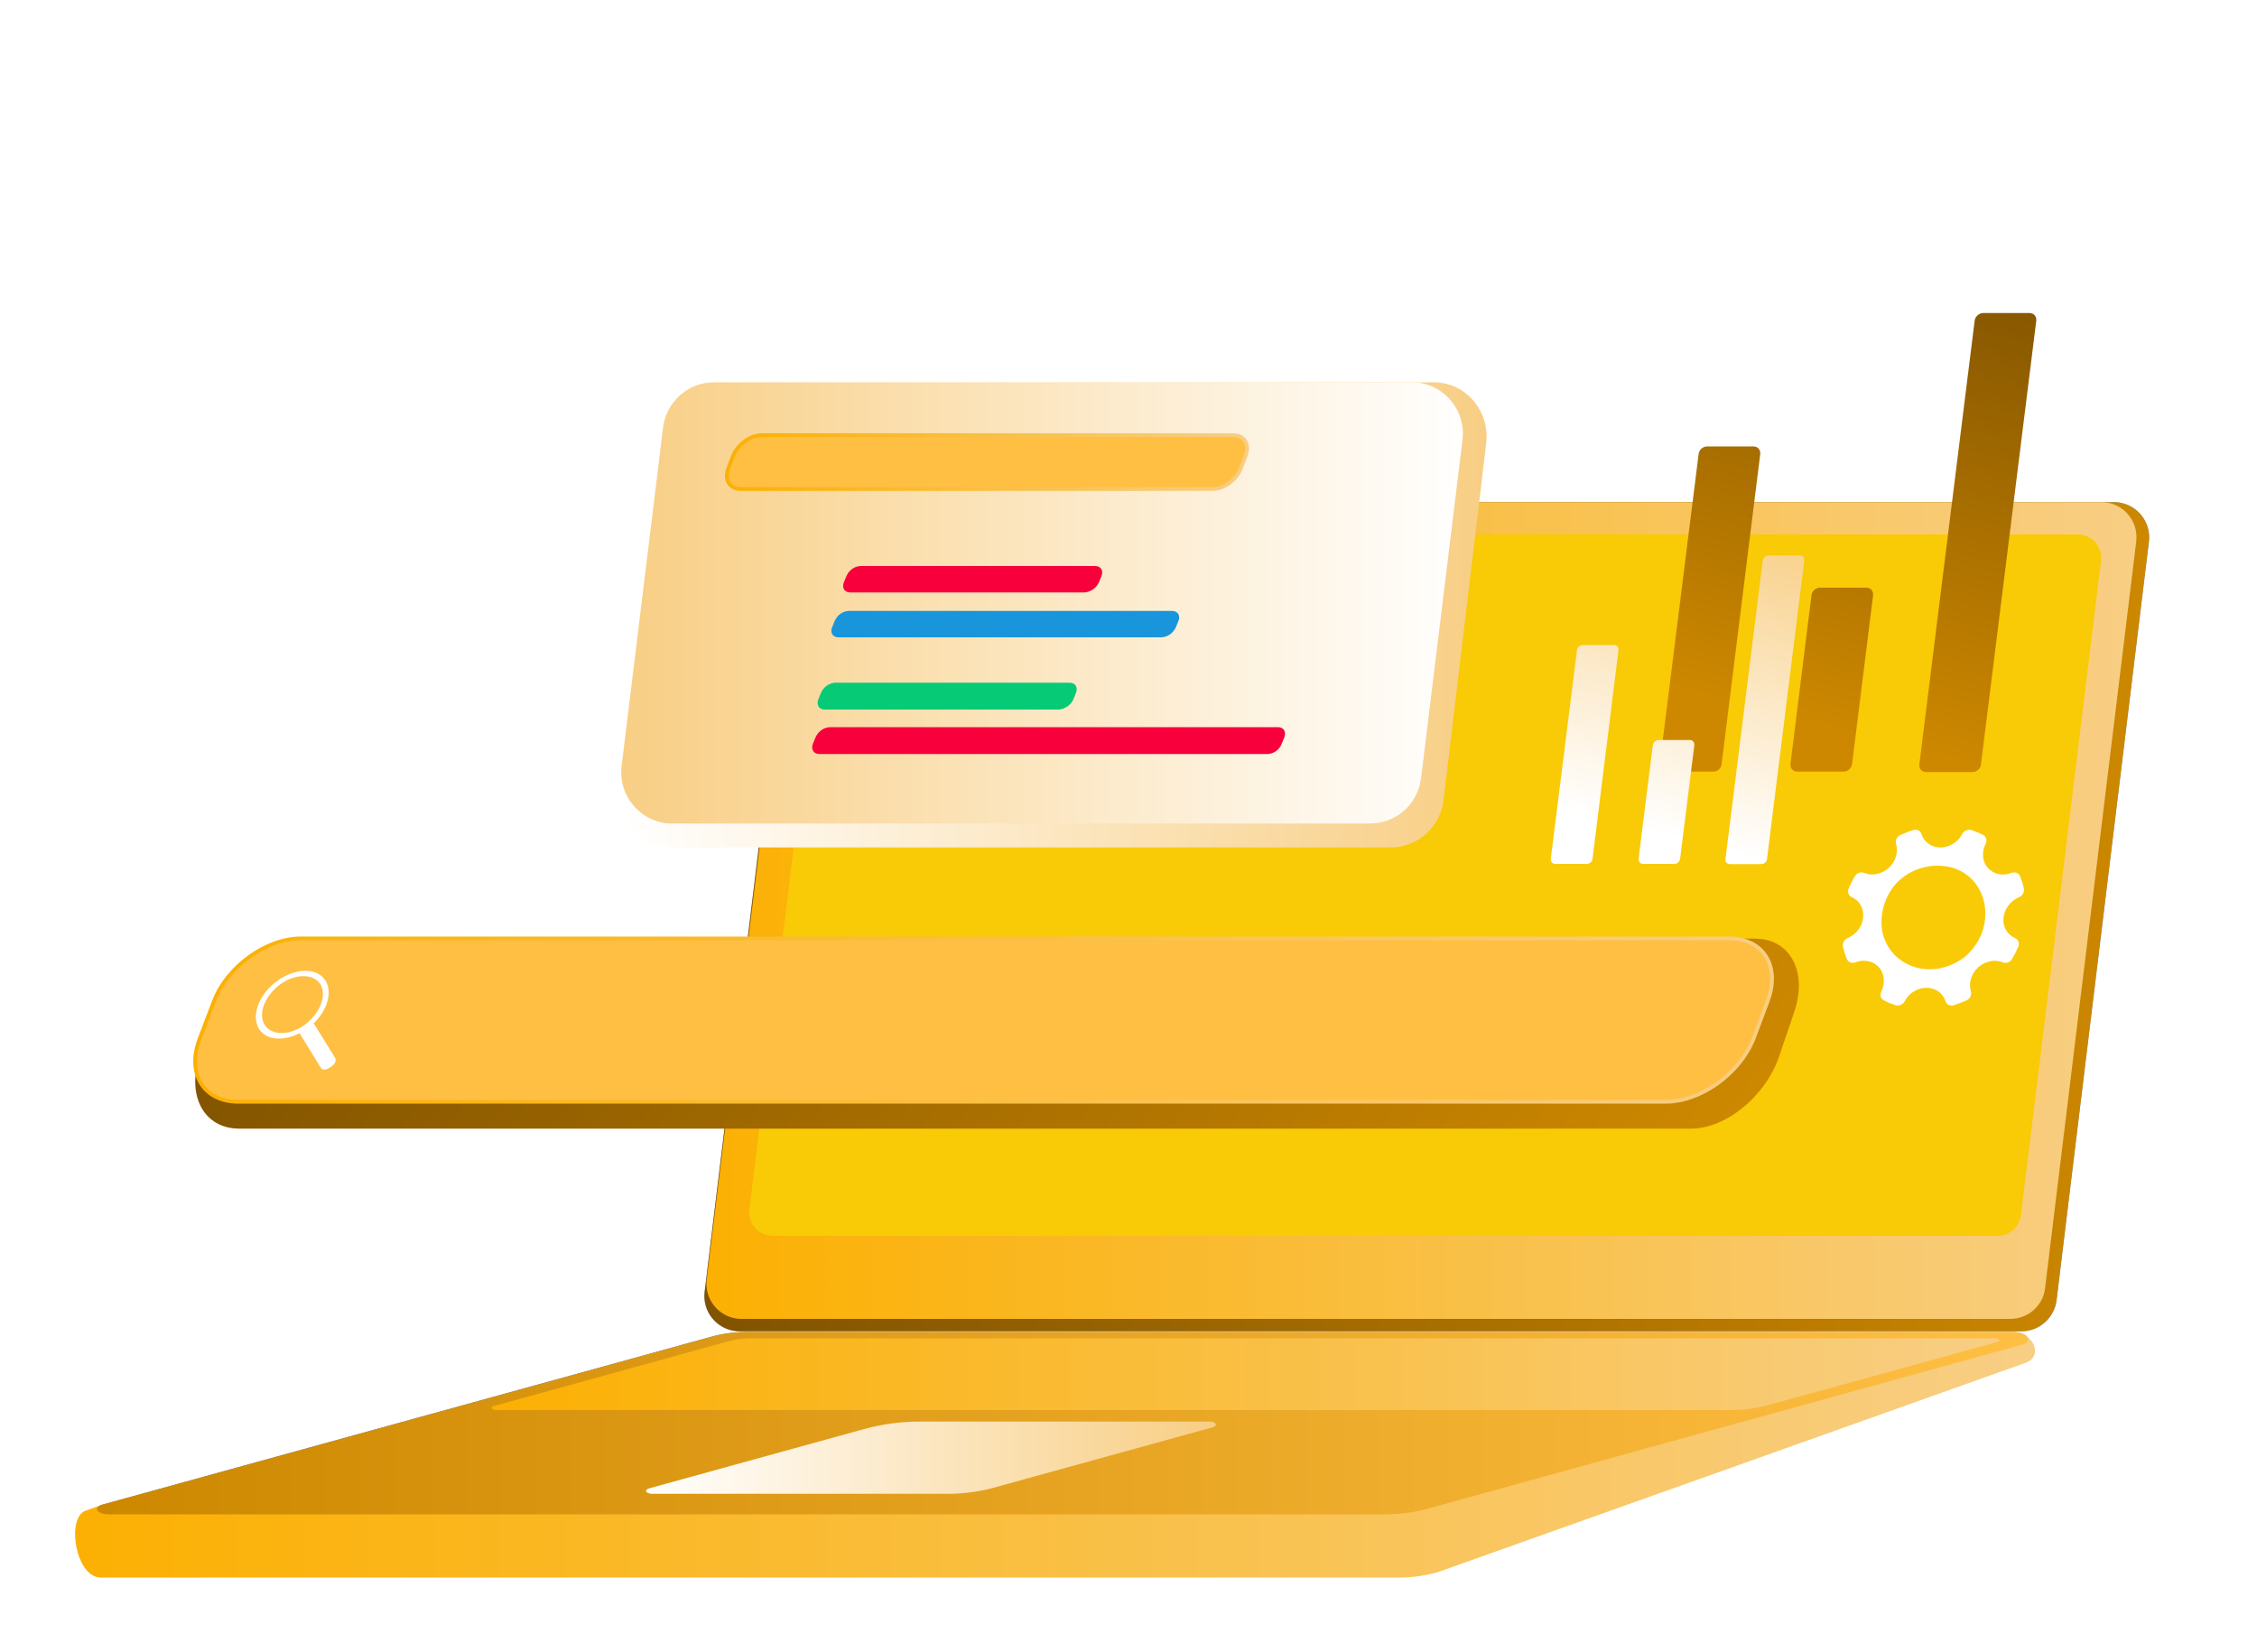 <svg xmlns="http://www.w3.org/2000/svg" xmlns:xlink="http://www.w3.org/1999/xlink" id="Layer_1" x="0px" y="0px" viewBox="0 0 1000 732" style="enable-background:new 0 0 1000 732;" xml:space="preserve"> <style type="text/css"> .st0{opacity:0.5;} .st1{fill:url(#SVGID_1_);} .st2{fill:url(#SVGID_2_);} .st3{fill:url(#SVGID_3_);} .st4{fill:url(#SVGID_4_);} .st5{fill:url(#SVGID_5_);stroke:#6EA5F7;stroke-width:1.161;stroke-miterlimit:10;} .st6{fill:url(#SVGID_6_);stroke:#6EA5F7;stroke-width:1.161;stroke-miterlimit:10;} .st7{fill:url(#SVGID_7_);} .st8{fill:url(#SVGID_8_);} .st9{fill:url(#SVGID_9_);} .st10{fill:#F9CA06;} .st11{fill:url(#SVGID_10_);} .st12{fill:url(#SVGID_11_);} .st13{fill:url(#SVGID_12_);} .st14{fill:url(#SVGID_13_);} .st15{fill:#FFBF43;stroke:url(#SVGID_14_);stroke-width:1.651;stroke-miterlimit:10;} .st16{fill:#FFFFFF;} .st17{fill:url(#SVGID_15_);} .st18{fill:url(#SVGID_16_);} .st19{fill:#FFBF43;stroke:url(#SVGID_17_);stroke-width:1.651;stroke-miterlimit:10;} .st20{fill:#F7003C;} .st21{fill:#06CA76;} .st22{fill:#1995DB;} .st23{fill:url(#SVGID_18_);} .st24{fill:url(#SVGID_19_);} </style> <g> <g class="st0"> <image style="overflow:visible;enable-background:new ;" width="631" height="86" transform="matrix(1.042 0 0 1.042 85.041 661.471)"> </image> </g> <g class="st0"> <image style="overflow:visible;enable-background:new ;" width="373" height="81" transform="matrix(1.039 0 0 1.039 219.92 664.187)"> </image> </g> <image style="overflow:visible;enable-background:new ;" width="687" height="425" transform="matrix(1.042 0 0 1.042 278.995 191.855)"> </image> <image style="overflow:visible;enable-background:new ;" width="906" height="177" transform="matrix(1.042 0 0 1.042 -2.261097e-03 560.09)"> </image> <linearGradient id="SVGID_1_" gradientUnits="userSpaceOnUse" x1="312.072" y1="1592.2" x2="952.228" y2="1592.2" gradientTransform="matrix(1 0 0 1 0 -1186)"> <stop offset="0" style="stop-color:#ADCFF7"></stop> <stop offset="1" style="stop-color:#6EA5F7"></stop> </linearGradient> <path class="st1" d="M936.6,222.5H368.7c-7.9,0-14.6,5.9-15.6,13.8l-40.9,336c-1.1,8.6,5,16.4,13.6,17.5c0.6,0.1,1.3,0.1,1.9,0.1 h567.9c7.9,0,14.6-5.9,15.6-13.8l40.9-336c1.1-8.6-5-16.4-13.6-17.5C937.9,222.5,937.3,222.5,936.6,222.5z"></path> <linearGradient id="SVGID_2_" gradientUnits="userSpaceOnUse" x1="312.991" y1="1589.45" x2="946.609" y2="1589.45" gradientTransform="matrix(1 0 0 1 0 -1186)"> <stop offset="0" style="stop-color:#3174F1"></stop> <stop offset="1" style="stop-color:#6EA5F7"></stop> </linearGradient> <path class="st2" d="M931.2,222.5H369c-7.8,0-14.4,5.8-15.4,13.6L313.1,567c-1,8.5,5,16.2,13.5,17.3c0.6,0.1,1.2,0.1,1.9,0.1h562.2 c7.8,0,14.5-5.8,15.4-13.6l40.4-330.9c1-8.5-5-16.2-13.5-17.3C932.4,222.5,931.8,222.5,931.2,222.5z"></path> <linearGradient id="SVGID_3_" gradientUnits="userSpaceOnUse" x1="331.922" y1="1578.2" x2="930.978" y2="1578.2" gradientTransform="matrix(1 0 0 1 0 -1186)"> <stop offset="0" style="stop-color:#063982"></stop> <stop offset="1" style="stop-color:#0D50B8"></stop> </linearGradient> <path class="st3" d="M920.6,236.8H377.8c-5.2,0-9.6,3.9-10.3,9.1L332,536c-0.7,5.7,3.4,10.8,9.1,11.5c0.4,0,0.8,0.1,1.2,0.1h542.8 c5.2,0,9.6-3.9,10.3-9.1l35.5-290.1c0.7-5.7-3.4-10.8-9.1-11.5C921.4,236.8,921,236.8,920.6,236.8z"></path> <linearGradient id="SVGID_4_" gradientUnits="userSpaceOnUse" x1="42.948" y1="1816.6" x2="898.54" y2="1816.6" gradientTransform="matrix(1 0 0 1 0 -1186)"> <stop offset="0" style="stop-color:#3174F1"></stop> <stop offset="1" style="stop-color:#6EA5F7"></stop> </linearGradient> <path class="st4" d="M891.5,590.2H331.3c-5.3,0-10.7,0.6-15.8,2L45.4,666.7c-4.4,1.2-2.5,4.3,2.7,4.3h565.4 c6.2,0,12.4-0.7,18.3-2.3L895.2,596C901.2,594.4,898.6,590.2,891.5,590.2z"></path> <linearGradient id="SVGID_5_" gradientUnits="userSpaceOnUse" x1="217.765" y1="1794.9" x2="885.762" y2="1794.9" gradientTransform="matrix(1 0 0 1 0 -1186)"> <stop offset="0" style="stop-color:#FFFFFF"></stop> <stop offset="1" style="stop-color:#ADCFF7"></stop> </linearGradient> <path class="st5" d="M883.5,593H332.3c-2.8,0-5.6,0.3-8.4,1l-105.1,29c-1.9,0.5-1,1.8,1.2,1.8h547c5.4,0,10.9-0.7,16.1-2.1 l101.6-28C886.6,594.3,885.8,593,883.5,593z"></path> <linearGradient id="SVGID_6_" gradientUnits="userSpaceOnUse" x1="286.254" y1="1831.897" x2="538.719" y2="1831.897" gradientTransform="matrix(1 0 0 1 0 -1186)"> <stop offset="0" style="stop-color:#FFFFFF"></stop> <stop offset="1" style="stop-color:#ADCFF7"></stop> </linearGradient> <path class="st6" d="M535.9,629.9H408.6c-8.7-0.1-17.3,1-25.7,3.3l-95.3,26.3c-2.4,0.7-1.4,2.4,1.5,2.4h130.8 c6.5,0,13-0.8,19.3-2.4l98.2-27.1C539.8,631.6,538.7,629.9,535.9,629.9z"></path> <linearGradient id="SVGID_7_" gradientUnits="userSpaceOnUse" x1="312.072" y1="1592.2" x2="952.228" y2="1592.2" gradientTransform="matrix(1 0 0 1 0 -1186)"> <stop offset="0" style="stop-color:#815300"></stop> <stop offset="1" style="stop-color:#CD8800"></stop> </linearGradient> <path class="st7" d="M936.6,222.5H368.7c-7.9,0-14.6,5.9-15.6,13.8l-40.9,336c-1.1,8.6,5,16.4,13.6,17.5c0.6,0.1,1.3,0.1,1.9,0.1 h567.9c7.9,0,14.6-5.9,15.6-13.8l40.9-336c1.1-8.6-5-16.4-13.6-17.5C937.9,222.5,937.3,222.5,936.6,222.5z"></path> <linearGradient id="SVGID_8_" gradientUnits="userSpaceOnUse" x1="33.276" y1="1830.6" x2="901.651" y2="1830.6" gradientTransform="matrix(1 0 0 1 0 -1186)"> <stop offset="0" style="stop-color:#FBB002"></stop> <stop offset="1" style="stop-color:#F8CE84"></stop> </linearGradient> <path class="st8" d="M891.4,590.2h-563l-283,76.5l-7.5,2.7c-8.6,3.1-4.5,29.2,6.5,29.6h575.4c5.9,0,11.7-0.8,17.3-2.4l260-92.6 C905.5,601.5,901.5,590.2,891.4,590.2z"></path> <linearGradient id="SVGID_9_" gradientUnits="userSpaceOnUse" x1="312.991" y1="1589.45" x2="946.609" y2="1589.45" gradientTransform="matrix(1 0 0 1 0 -1186)"> <stop offset="0" style="stop-color:#FBB002"></stop> <stop offset="1" style="stop-color:#F8CE84"></stop> </linearGradient> <path class="st9" d="M931.2,222.5H369c-7.8,0-14.4,5.8-15.4,13.6L313.1,567c-1,8.5,5,16.2,13.5,17.3c0.6,0.1,1.2,0.1,1.9,0.1h562.2 c7.8,0,14.5-5.8,15.4-13.6l40.4-330.9c1-8.5-5-16.2-13.5-17.3C932.4,222.5,931.8,222.5,931.2,222.5z"></path> <path class="st10" d="M920.6,236.8H377.8c-5.2,0-9.6,3.9-10.3,9.1L332,536c-0.7,5.7,3.4,10.8,9.1,11.5c0.4,0,0.8,0.1,1.2,0.1h542.8 c5.2,0,9.6-3.9,10.3-9.1l35.5-290.1c0.7-5.7-3.4-10.8-9.1-11.5C921.4,236.8,921,236.8,920.6,236.8z"></path> <linearGradient id="SVGID_10_" gradientUnits="userSpaceOnUse" x1="42.948" y1="1816.6" x2="898.54" y2="1816.6" gradientTransform="matrix(1 0 0 1 0 -1186)"> <stop offset="0" style="stop-color:#CD8800"></stop> <stop offset="1" style="stop-color:#FFBF43"></stop> </linearGradient> <path class="st11" d="M891.5,590.2H331.3c-5.3,0-10.7,0.6-15.8,2L45.4,666.7c-4.4,1.2-2.5,4.3,2.7,4.3h565.4 c6.2,0,12.4-0.7,18.3-2.3L895.2,596C901.2,594.4,898.6,590.2,891.5,590.2z"></path> <linearGradient id="SVGID_11_" gradientUnits="userSpaceOnUse" x1="217.765" y1="1794.9" x2="885.762" y2="1794.9" gradientTransform="matrix(1 0 0 1 0 -1186)"> <stop offset="0" style="stop-color:#FBB002"></stop> <stop offset="1" style="stop-color:#F8CE84"></stop> </linearGradient> <path class="st12" d="M883.5,593H332.3c-2.8,0-5.6,0.3-8.4,1l-105.1,29c-1.9,0.5-1,1.8,1.2,1.8h547c5.4,0,10.9-0.7,16.1-2.1 l101.6-28C886.6,594.3,885.8,593,883.5,593z"></path> <linearGradient id="SVGID_12_" gradientUnits="userSpaceOnUse" x1="286.254" y1="1831.897" x2="538.719" y2="1831.897" gradientTransform="matrix(1 0 0 1 0 -1186)"> <stop offset="0" style="stop-color:#FFFFFF"></stop> <stop offset="1" style="stop-color:#F8CE84"></stop> </linearGradient> <path class="st13" d="M535.9,629.9H408.6c-8.7-0.1-17.3,1-25.7,3.3l-95.3,26.3c-2.4,0.7-1.4,2.4,1.5,2.4h130.8 c6.5,0,13-0.8,19.3-2.4l98.2-27.1C539.8,631.6,538.7,629.9,535.9,629.9z"></path> </g> <g> <image style="overflow:visible;enable-background:new ;" width="562" height="132" transform="matrix(1.453 0 0 1.453 37 365.924)"> </image> <linearGradient id="SVGID_13_" gradientUnits="userSpaceOnUse" x1="-2757.594" y1="1643.961" x2="-2042.7" y2="1643.961" gradientTransform="matrix(1 0 -0.77 1 4106.86 -1186)"> <stop offset="0" style="stop-color:#815300"></stop> <stop offset="1" style="stop-color:#CD8800"></stop> </linearGradient> <path class="st14" d="M749.2,500.1H106c-15.6,0-23.5-14.5-17.5-32.4l6.6-19.4c6-17.9,23.6-32.4,39.2-32.4h643.2 c15.6,0,23.5,14.5,17.5,32.4l-6.6,19.4C782.5,485.5,764.9,500.1,749.2,500.1z"></path> <linearGradient id="SVGID_14_" gradientUnits="userSpaceOnUse" x1="85.608" y1="1638.026" x2="785.949" y2="1638.026" gradientTransform="matrix(1 0 0 1 0 -1186)"> <stop offset="0" style="stop-color:#FBB002"></stop> <stop offset="1" style="stop-color:#F8CE84"></stop> </linearGradient> <path class="st15" d="M738,488.2H105.6c-15.4,0-23-12.4-17.2-27.8l6.4-16.8c5.9-15.4,23.2-27.8,38.5-27.8H766 c15.4,0,23,12.4,17.2,27.8l-6.3,16.8C770.7,475.8,753.5,488.2,738,488.2z"></path> <path class="st16" d="M122.9,434.6c-8.1,5.7-11.7,15.4-8.2,21.2c3.2,5.2,10.8,5.7,18,2l9.5,15.4c0.6,1,2.2,1,3.6,0l1.3-0.8 c1.4-1,2-2.7,1.4-3.6l-9.5-15.4c6-5.7,8.4-13.7,5.2-18.9C140.6,428.7,131,428.7,122.9,434.6z M137.1,452.3 c-0.7,0.7-1.4,1.3-2.1,1.8s-1.5,1-2.2,1.4c-6.1,3.4-12.8,2.9-15.5-1.4c-3.1-4.9,0-12.8,6.8-17.9c6.8-4.9,14.8-4.9,17.9,0 C144.5,440.6,142.4,447.4,137.1,452.3z"></path> </g> <g> <image style="overflow:visible;enable-background:new ;" width="375" height="236" transform="matrix(1.268 0 0 1.268 233.736 126.761)"> </image> <linearGradient id="SVGID_15_" gradientUnits="userSpaceOnUse" x1="275.352" y1="1458.377" x2="658.668" y2="1458.377" gradientTransform="matrix(1 0 0 1 0 -1186)"> <stop offset="0" style="stop-color:#FFFFFF"></stop> <stop offset="1" style="stop-color:#F8CE84"></stop> </linearGradient> <path class="st17" d="M635.3,169.4H317.6c-12,0.1-21.8,9.2-23.2,21l-18.9,158.2c-1.7,14.3,9.2,26.9,23.2,26.9h317.7 c12-0.1,21.8-9.2,23.2-21l18.9-158.2C660.1,181.8,649.2,169.4,635.3,169.4z"></path> <linearGradient id="SVGID_16_" gradientUnits="userSpaceOnUse" x1="275.25" y1="1453.129" x2="648.176" y2="1453.129" gradientTransform="matrix(1 0 0 1 0 -1186)"> <stop offset="0" style="stop-color:#F8CE84"></stop> <stop offset="1" style="stop-color:#FFFFFF"></stop> </linearGradient> <path class="st18" d="M625.6,169.4H316.4c-11.5,0-21.1,8.5-22.6,19.9l-18.4,150.2c-1.5,12.4,7.4,23.8,19.9,25.3 c0.9,0.1,1.7,0.1,2.6,0.1H607c11.5,0,21.1-8.5,22.6-19.9L648,194.8c1.5-12.4-7.4-23.8-19.9-25.3 C627.3,169.4,626.4,169.4,625.6,169.4z"></path> <linearGradient id="SVGID_17_" gradientUnits="userSpaceOnUse" x1="321.159" y1="204.823" x2="553.326" y2="204.823"> <stop offset="0" style="stop-color:#FBB002"></stop> <stop offset="1" style="stop-color:#F8CE84"></stop> </linearGradient> <path class="st19" d="M537.2,216.7H328.3c-5,0-7.6-4.1-5.6-9.2l2.1-5.5c2-5,7.6-9.2,12.7-9.2h208.8c5,0,7.6,4.1,5.6,9.2l-2.1,5.5 C547.9,212.6,542.3,216.7,537.2,216.7z"></path> <path class="st20" d="M480.6,262.5H376.7c-2.6,0-3.8-2.1-2.8-4.5l1.1-2.7c1.1-2.6,3.5-4.4,6.3-4.5h103.9c2.6,0,3.8,2.1,2.8,4.5 l-1.1,2.7C485.8,260.5,483.4,262.2,480.6,262.5z"></path> <path class="st21" d="M469.2,314.4H365.4c-2.6,0-3.8-2.1-2.8-4.6l1.1-2.7c1.1-2.6,3.5-4.4,6.3-4.6h103.9c2.6,0,3.8,2.1,2.8,4.6 l-1.1,2.7C474.6,312.3,472,314.1,469.2,314.4z"></path> <path class="st22" d="M514.6,282.4H371.5c-2.6,0-3.8-2.1-2.8-4.5l1.1-2.7c1.1-2.6,3.5-4.4,6.3-4.5h143.2c2.6,0,3.8,2.1,2.8,4.5 l-1.1,2.7C519.9,280.4,517.4,282.3,514.6,282.4z"></path> <path class="st20" d="M561.6,334.1H363c-2.6,0-3.8-2.1-2.8-4.6l1.1-2.7c1.1-2.6,3.5-4.4,6.3-4.6h198.6c2.6,0,3.8,2.1,2.8,4.6 l-1.1,2.7C566.9,332.2,564.4,334,561.6,334.1z"></path> </g> <path class="st16" d="M887.7,406.6c0.4-4.1,3.3-7.5,6.9-9.1c1.6-0.6,2.4-2.3,2.1-3.9c-0.4-1.9-1-3.7-1.7-5.4c-0.6-1.4-2.2-2-3.8-1.4 c-3.7,1.4-7.8,0.7-10.4-2.2c-2.6-2.8-2.8-7-1.1-10.6c0.8-1.5,0.4-3.3-1-4c-1.6-0.9-3.4-1.6-5.2-2.2c-1.4-0.5-3.3,0.2-4.1,1.7 c-1.8,3.6-5.6,6-9.7,6c-4.1,0-7.3-2.5-8.4-6c-0.5-1.5-2.1-2.2-3.7-1.7c-1.9,0.6-3.8,1.4-5.7,2.2c-1.5,0.7-2.3,2.5-1.8,4 c1,3.5-0.1,7.7-3.3,10.6c-3.2,2.8-7.4,3.6-10.8,2.2c-1.4-0.6-3.3-0.1-4.1,1.4c-1.1,1.7-2,3.6-2.8,5.4c-0.7,1.5-0.1,3.3,1.3,3.9 c3.4,1.4,5.5,5,5.1,9.1c-0.4,4.1-3.3,7.5-6.9,9.1c-1.6,0.6-2.4,2.3-2,3.9c0.4,1.9,1,3.7,1.7,5.4c0.6,1.4,2.2,2,3.8,1.4 c3.7-1.4,7.8-0.7,10.4,2.2c2.5,2.8,2.8,7,1.1,10.6c-0.8,1.5-0.4,3.3,1,4c1.6,0.9,3.4,1.6,5.2,2.2c1.4,0.5,3.3-0.2,4.1-1.7 c1.8-3.6,5.6-6,9.7-6c4.1,0,7.3,2.5,8.4,6c0.5,1.5,2.1,2.2,3.7,1.7c1.9-0.6,3.9-1.4,5.7-2.2c1.5-0.7,2.3-2.5,1.8-4 c-1-3.5,0.1-7.7,3.3-10.6c3.2-2.8,7.4-3.6,10.8-2.2c1.4,0.6,3.3,0.1,4.1-1.4c1.1-1.7,2-3.6,2.8-5.4c0.7-1.5,0.1-3.3-1.3-3.9 C889.4,414.2,887.2,410.7,887.7,406.6z M871.1,423.5c-3.2,2.7-7,4.5-11.4,5.5c-12.5,2.6-24.3-5.3-25.9-17.5 c-0.8-6.3,1-13.3,5.2-18.7c4.5-5.7,11.5-8.9,18.4-9.2c3.2-0.1,6.3,0.3,9.2,1.4c11.1,4.2,15.8,17,11.4,28.7 C876.4,417.6,874,420.9,871.1,423.5z"></path> <linearGradient id="SVGID_18_" gradientUnits="userSpaceOnUse" x1="857.736" y1="417.063" x2="801.835" y2="203.207" gradientTransform="matrix(1 0 0 -1 0 524)"> <stop offset="0" style="stop-color:#815300"></stop> <stop offset="1" style="stop-color:#CD8800"></stop> </linearGradient> <path class="st23" d="M873.9,342.1h-20.5c-1.9,0-3.2-1.5-3-3.4l24.5-196.6c0.2-1.9,2-3.4,3.8-3.4h20.5c1.9,0,3.2,1.5,3,3.4 l-24.5,196.6C877.6,340.4,875.9,342.1,873.9,342.1z M820.6,338.5l9.3-74.7c0.2-1.9-1.1-3.4-3-3.4h-20.5c-1.9,0-3.6,1.5-3.8,3.4 l-9.3,74.7c-0.2,1.9,1.1,3.4,3,3.4h20.4C818.6,342.1,820.3,340.4,820.6,338.5z M762.8,338.5l17.1-137.3c0.2-1.9-1.1-3.4-3-3.4h-20.5 c-1.9,0-3.6,1.5-3.8,3.4l-17.2,137.3c-0.2,1.9,1.1,3.4,3,3.4h20.5C760.9,342.1,762.6,340.4,762.8,338.5z"></path> <linearGradient id="SVGID_19_" gradientUnits="userSpaceOnUse" x1="769.452" y1="299.26" x2="731.846" y2="155.397" gradientTransform="matrix(1 0 0 -1 0 524)"> <stop offset="0" style="stop-color:#F8CE84"></stop> <stop offset="1" style="stop-color:#FFFFFF"></stop> </linearGradient> <path class="st24" d="M780.3,382.9h-13.8c-1.3,0-2.2-1-2-2.3L781,248.4c0.1-1.3,1.3-2.3,2.6-2.3h13.8c1.3,0,2.2,1,2,2.3l-16.5,132.3 C782.8,381.8,781.6,382.9,780.3,382.9z M744.4,380.5l6.3-50.3c0.1-1.3-0.7-2.3-2-2.3h-13.8c-1.3,0-2.4,1-2.6,2.3l-6.3,50.3 c-0.1,1.3,0.7,2.3,2,2.3h13.7C743.1,382.9,744.2,381.8,744.4,380.5z M705.6,380.5l11.5-92.4c0.1-1.3-0.7-2.3-2-2.3h-13.8 c-1.3,0-2.4,1-2.6,2.3l-11.6,92.4c-0.1,1.3,0.7,2.3,2,2.3h13.8C704.3,382.9,705.4,381.8,705.6,380.5z"></path> </svg>